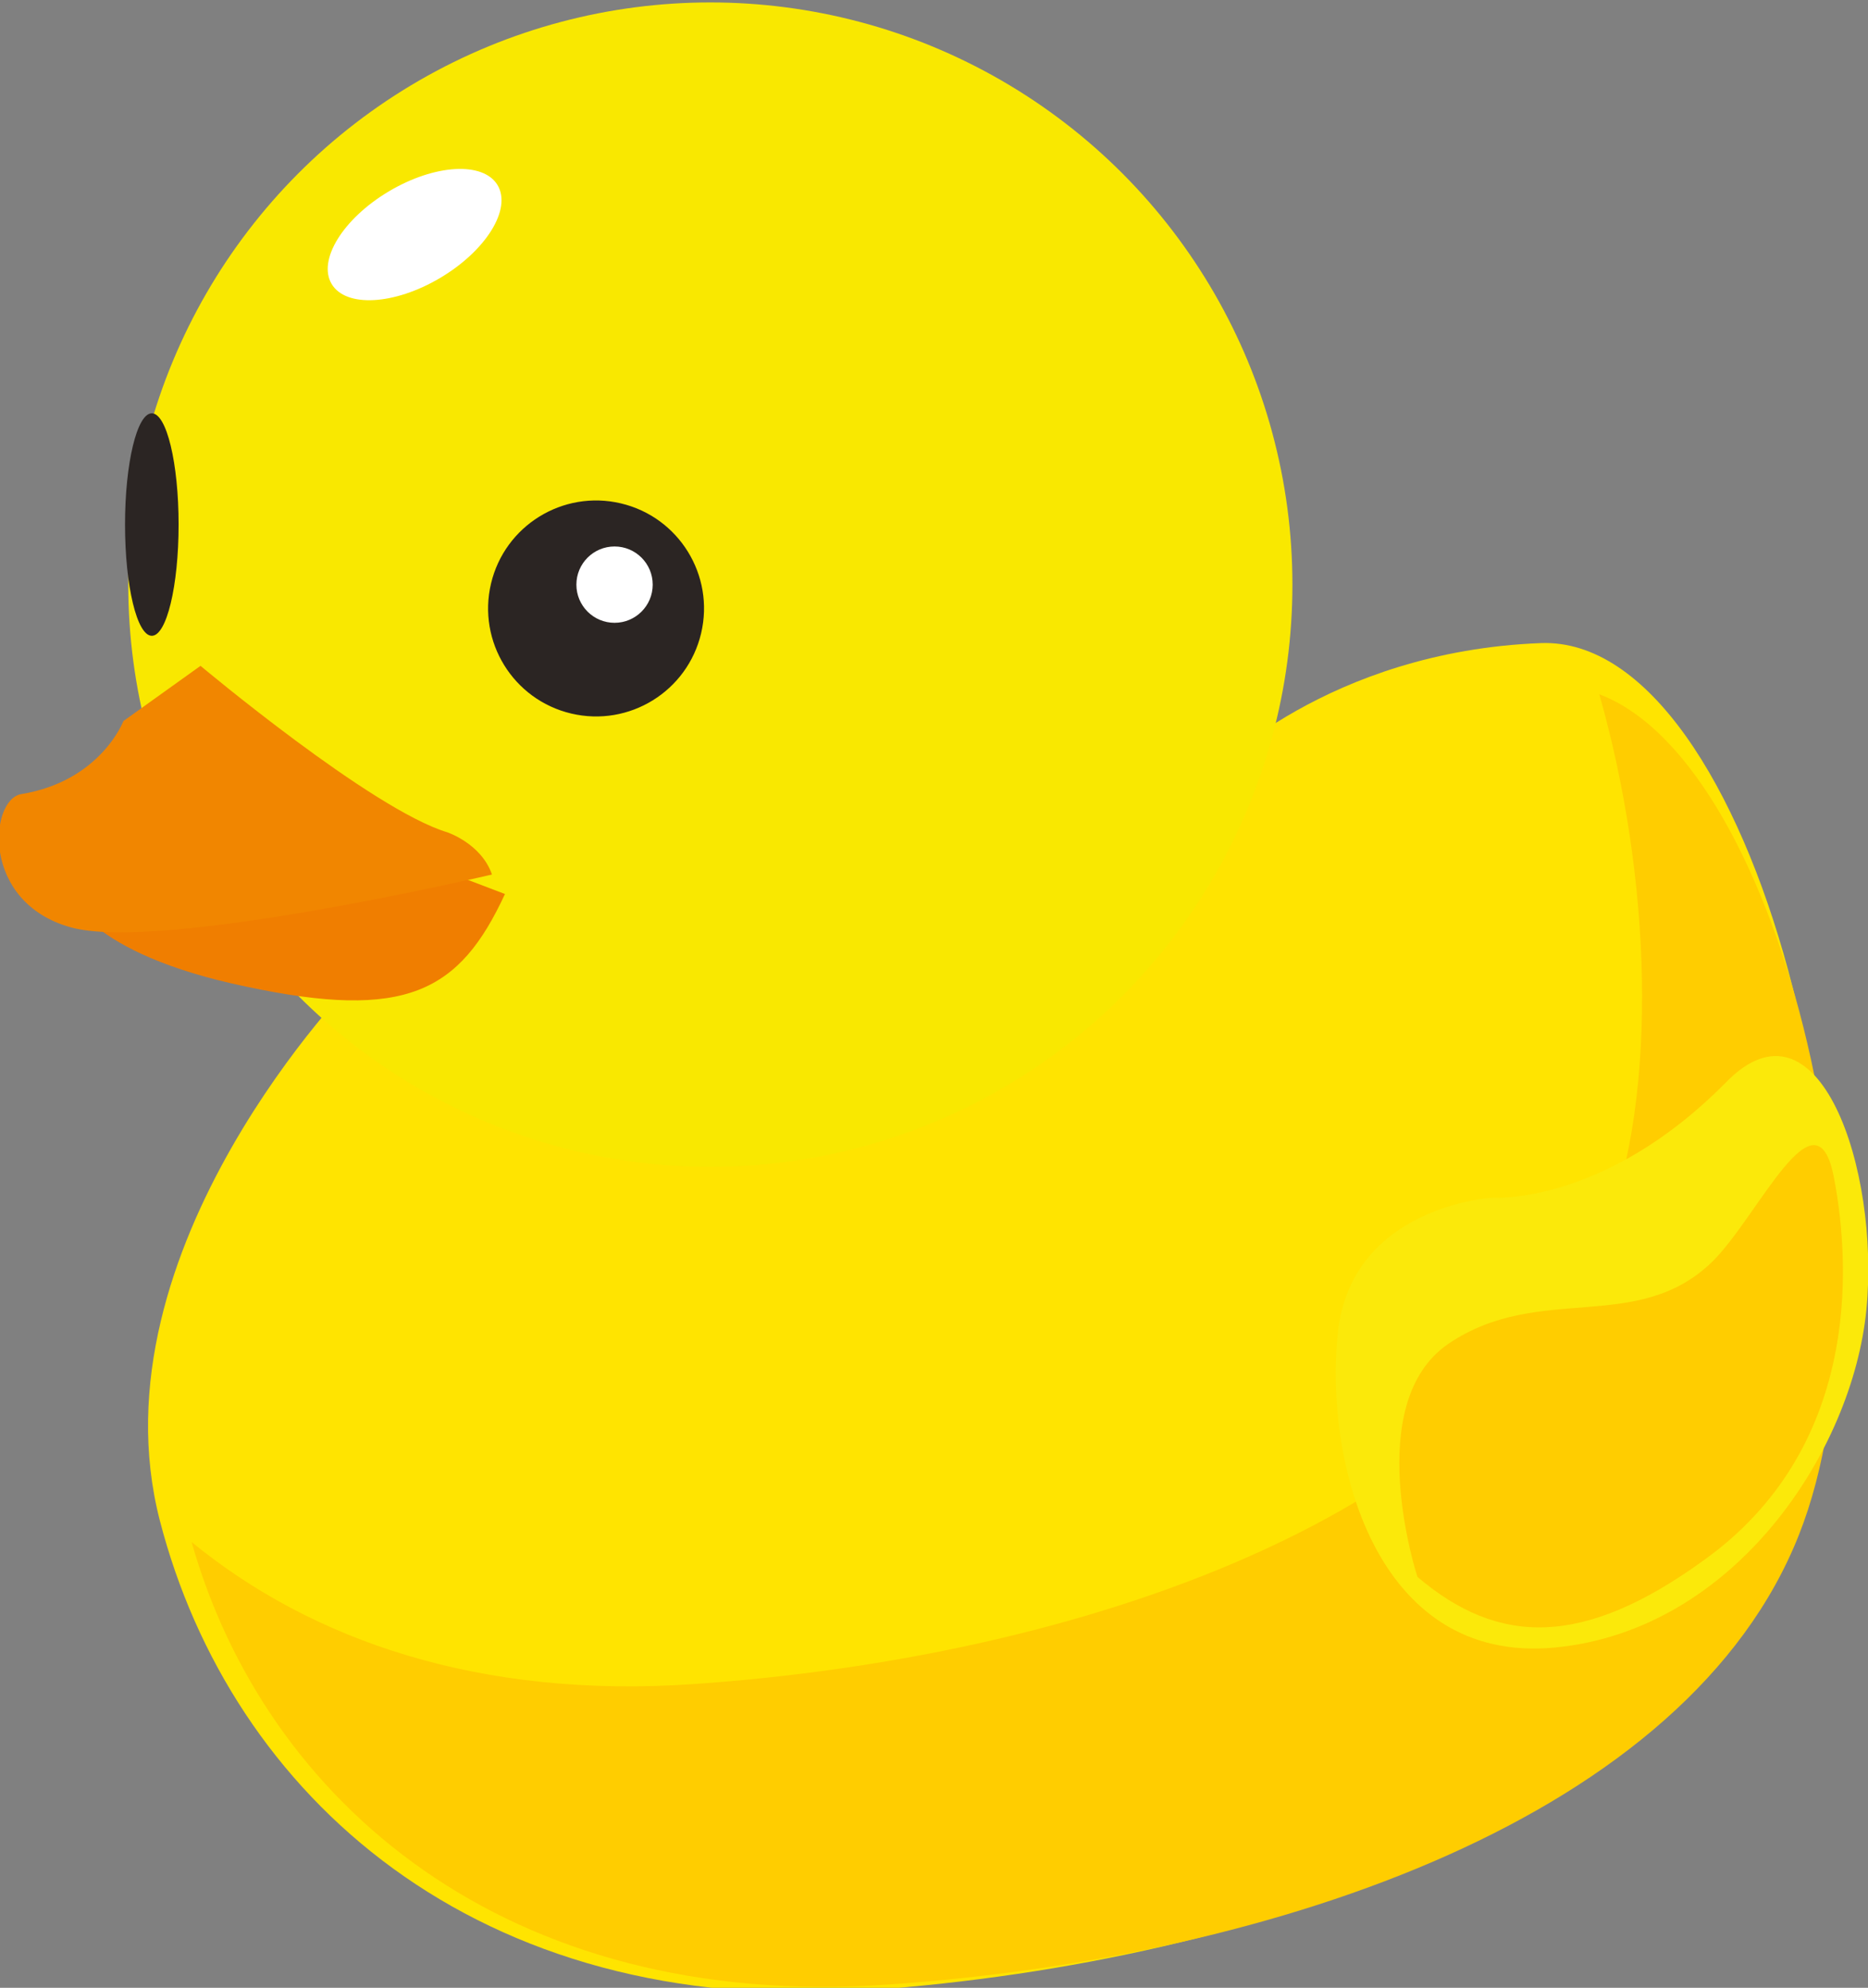 <?xml version="1.0" encoding="utf-8"?>
<!-- Generator: Adobe Illustrator 24.0.0, SVG Export Plug-In . SVG Version: 6.00 Build 0)  -->
<svg version="1.1" id="Layer_1" xmlns="http://www.w3.org/2000/svg" xmlns:xlink="http://www.w3.org/1999/xlink" x="0px" y="0px"
	 viewBox="0 0 230.1 244.8" style="enable-background:new 0 0 230.1 244.8;" xml:space="preserve">
<rect x="0" y="0" width="230.1" height="244.8" fill="#808080" stroke="none"/>
<style type="text/css">
	.st0{fill:#FFE400;enable-background:new    ;}
	.st1{enable-background:new    ;}
	.st2{fill:#FFCD00;}
	.st3{fill:#FBE90A;}
	.st4{fill:#F9E800;enable-background:new    ;}
	.st5{fill:#F07E00;}
	.st6{fill:#2B2523;}
	.st7{fill:#F18600;}
	.st8{fill:#FFFFFF;}
</style>
<g>
	<path class="st0" d="M43.9,120.5c0,0-32.9,33.2-24.2,66.8c8.7,33.6,38.8,61.3,87.3,57.8c48.5-3.5,99.7-21.5,113.6-57.5
		c13.9-36-4.5-109.4-30.8-108.4c-26.3,1-40.5,15.9-40.5,15.9L43.9,120.5z"/>
	<g class="st1">
		<path class="st2" d="M197,85.5c6.3,22.1,7.5,48.9,0.6,66.5c-13.7,34.7-64.3,52.1-112.2,55.4c-26.2,1.8-46.9-5.3-61.8-17.5
			c9,31.8,38.6,57.8,85.8,54.5c47.9-3.3,98.5-20.7,112.2-55.4C234.3,156.9,219.8,94.1,197,85.5z"/>
	</g>
	<path class="st3" d="M183.8,147.5c0,0-17.3,1-19,16.6c-1.7,15.6,4.5,40.9,26.7,38.8c22.2-2.1,36.7-24.2,38.4-41.6
		c1.7-17.3-5.9-39.7-17.3-28C197.6,148.5,183.8,147.5,183.8,147.5z"/>
	<circle class="st4" cx="87.5" cy="72" r="71.7"/>
	<path class="st5" d="M8.5,110.1c0,0,2.1,7.3,21.8,11.4c19.7,4.2,26.3,0.7,31.9-11.4L28.6,97.3L8.5,110.1z"/>
	
		<ellipse transform="matrix(0.23 -0.973 0.973 0.23 -16.36 129.222)" class="st6" cx="73.5" cy="74.9" rx="13.3" ry="13.3"/>
	<ellipse class="st6" cx="18.7" cy="64.6" rx="3.3" ry="13.7"/>
	<path class="st7" d="M15.2,88.8l9.5-6.8c0,0,21.1,17.7,30.4,20.5c0,0,4.2,1.4,5.5,5.2c0,0-40.8,9.6-51.9,6.5
		c-11.1-3.1-10-15.7-6.1-16.4C12.4,96.2,15.2,88.8,15.2,88.8z"/>
	<circle class="st8" cx="75.7" cy="72" r="4.7"/>
	<path class="st2" d="M174.6,194.2c0,0-7-21.3,3.8-28.7c11.2-7.6,23.2-1.1,32.5-10.1c5.7-5.6,12.8-21.8,15-10.4s3,33.6-16.1,47.2
		C195,202.9,184.6,202.7,174.6,194.2z"/>
	<ellipse transform="matrix(0.859 -0.511 0.511 0.859 -7.59 30.176)" class="st8" cx="51.1" cy="28.9" rx="11.9" ry="6.2"/>
</g>
</svg>
